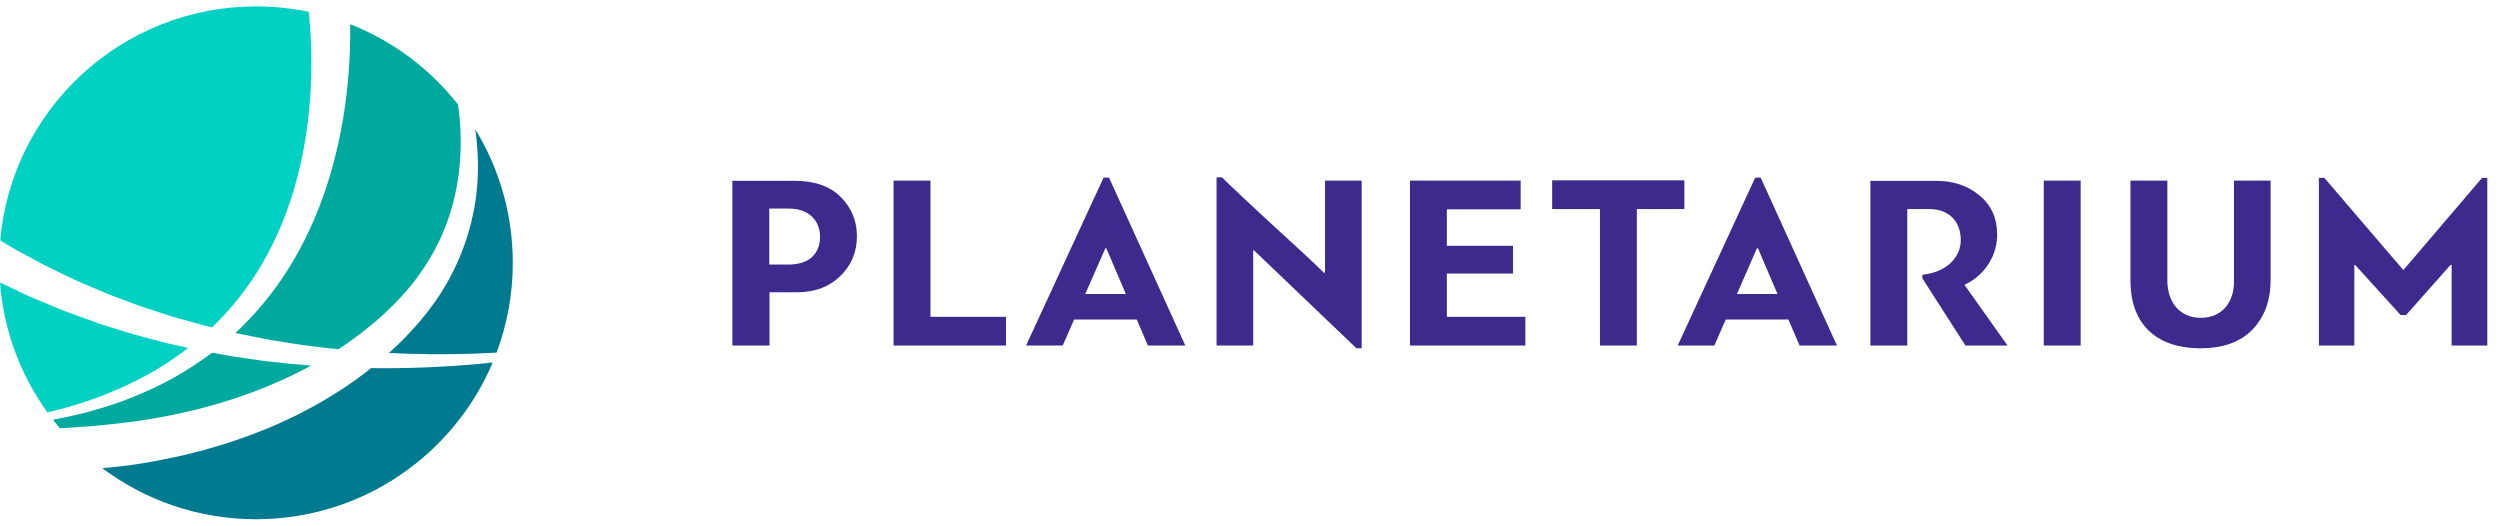 <svg width="195" height="41" viewBox="0 0 195 41" fill="none" xmlns="http://www.w3.org/2000/svg">
<path fill-rule="evenodd" clip-rule="evenodd" d="M27.2 5.595C27.02 7.978 26.646 10.347 26.03 12.661C25.417 14.973 24.564 17.23 23.432 19.346C22.867 20.404 22.234 21.426 21.53 22.396C20.825 23.366 20.051 24.284 19.216 25.14C18.938 25.424 18.651 25.699 18.36 25.97C18.454 25.991 18.547 26.014 18.641 26.032L19.584 26.219C20.213 26.34 20.84 26.481 21.475 26.574C23.104 26.863 24.747 27.078 26.398 27.241C26.598 27.109 26.799 26.977 26.995 26.838C28.026 26.112 29.035 25.346 29.956 24.482C30.876 23.628 31.732 22.722 32.483 21.726C33.221 20.725 33.871 19.656 34.388 18.518C35.835 15.355 36.23 11.718 35.73 8.155C33.549 5.383 30.651 3.2 27.314 1.887C27.314 1.928 27.316 1.968 27.317 2.009C27.329 3.208 27.288 4.403 27.2 5.595Z" fill="#00A99D"/>
<path fill-rule="evenodd" clip-rule="evenodd" d="M8.386 30.696C8.649 30.587 8.915 30.487 9.174 30.371L9.949 30.019C10.97 29.527 11.973 29 12.917 28.384C13.524 27.993 14.111 27.576 14.68 27.137L13.457 26.865L12.974 26.757L12.495 26.631L11.538 26.377C10.9 26.205 10.258 26.045 9.63 25.837L7.736 25.243L5.867 24.568C5.556 24.453 5.242 24.346 4.933 24.225L4.015 23.843C3.404 23.584 2.785 23.34 2.18 23.068L0.378 22.214L0 22.034C0.286 25.8 1.617 29.273 3.703 32.168C4.743 31.92 5.772 31.63 6.785 31.292C7.32 31.095 7.863 30.92 8.386 30.696Z" fill="#00D1C2"/>
<path fill-rule="evenodd" clip-rule="evenodd" d="M0.854 19.258C0.988 19.343 1.125 19.421 1.266 19.494L1.683 19.72L3.356 20.626C3.92 20.917 4.497 21.18 5.068 21.459L5.927 21.872C6.216 22.004 6.511 22.123 6.803 22.248L8.561 22.992L10.352 23.659C10.945 23.893 11.555 24.08 12.162 24.278L13.073 24.574L13.529 24.721L13.99 24.849L15.838 25.366C16.07 25.426 16.303 25.482 16.536 25.537C17.042 25.049 17.528 24.542 17.986 24.012C18.715 23.17 19.38 22.276 19.978 21.341C20.574 20.404 21.101 19.426 21.564 18.418C22.49 16.402 23.153 14.269 23.592 12.091C24.034 9.913 24.248 7.687 24.282 5.463C24.297 4.35 24.268 3.237 24.189 2.131C24.16 1.727 24.123 1.324 24.082 0.922C22.755 0.646 21.38 0.5 19.971 0.5C9.5 0.5 0.907 8.524 0.02 18.75C0.027 18.755 0.035 18.76 0.042 18.764L0.854 19.258Z" fill="#00D1C2"/>
<path fill-rule="evenodd" clip-rule="evenodd" d="M19.281 27.964L18.304 27.823C17.978 27.779 17.656 27.71 17.331 27.654C17.068 27.605 16.804 27.558 16.541 27.511C16.54 27.511 16.54 27.512 16.539 27.512C15.589 28.229 14.59 28.876 13.559 29.456C12.53 30.041 11.452 30.528 10.364 30.973L9.541 31.289C9.266 31.393 8.986 31.479 8.708 31.575C8.156 31.773 7.588 31.919 7.028 32.087C6.068 32.345 5.101 32.559 4.129 32.738C4.304 32.964 4.485 33.185 4.669 33.403C4.895 33.392 5.122 33.381 5.348 33.369C5.987 33.327 6.624 33.282 7.261 33.227C7.58 33.205 7.898 33.168 8.216 33.134C8.534 33.102 8.852 33.077 9.169 33.035C14.241 32.468 19.253 31.137 23.747 28.793C23.919 28.703 24.088 28.609 24.258 28.516C23.249 28.442 22.241 28.347 21.236 28.223C20.581 28.163 19.933 28.053 19.281 27.964Z" fill="#00A99D"/>
<path fill-rule="evenodd" clip-rule="evenodd" d="M29.09 28.716C29.039 28.716 28.989 28.715 28.939 28.714C28.819 28.809 28.701 28.906 28.581 28.999C27.488 29.848 26.333 30.611 25.139 31.301C24.546 31.655 23.932 31.967 23.322 32.289C22.701 32.587 22.084 32.895 21.45 33.162C20.822 33.445 20.178 33.685 19.538 33.935C18.891 34.167 18.245 34.402 17.589 34.603C16.281 35.021 14.954 35.375 13.615 35.66C12.275 35.943 10.928 36.198 9.568 36.354C9.038 36.419 8.506 36.471 7.973 36.515C11.317 39.017 15.471 40.5 19.972 40.5C28.272 40.5 35.392 35.459 38.431 28.275C37.929 28.328 37.428 28.378 36.926 28.421C34.324 28.646 31.708 28.745 29.09 28.716Z" fill="#007A8F"/>
<path fill-rule="evenodd" clip-rule="evenodd" d="M37.149 15.203C36.978 16.573 36.652 17.933 36.173 19.244C35.694 20.554 35.066 21.815 34.303 22.99C33.536 24.16 32.641 25.247 31.675 26.245C31.247 26.693 30.798 27.12 30.337 27.534C32.511 27.641 34.692 27.66 36.873 27.588C37.493 27.568 38.113 27.54 38.733 27.506C39.55 25.325 39.998 22.965 39.998 20.499C39.998 16.685 38.928 13.12 37.072 10.087C37.121 10.421 37.162 10.757 37.189 11.094C37.318 12.451 37.314 13.831 37.149 15.203Z" fill="#007A8F"/>
<path fill-rule="evenodd" clip-rule="evenodd" d="M97.749 26.952H94.891V13.833H95.316C96.224 14.73 97.556 15.977 99.314 17.595C101.072 19.194 102.405 20.422 103.274 21.279H103.351V14.087H106.21V27.166H105.804L97.808 19.525H97.749V26.952ZM84.651 22.934L86.216 19.367H86.293L87.819 22.934H84.651ZM88.668 24.922L89.537 26.95H92.454L86.504 13.851H86.08L80.034 26.95H82.893L83.781 24.922H88.668ZM69.698 14.087H72.576V24.71H78.468V26.952H69.698V14.087ZM60.004 16.268V20.635H61.51C63.268 20.635 63.963 19.641 63.963 18.471C63.963 17.243 63.133 16.268 61.529 16.268H60.004ZM57.124 26.951V14.105H62.011C63.557 14.105 64.754 14.534 65.585 15.372C66.415 16.21 66.84 17.224 66.84 18.413C66.84 19.68 66.396 20.713 65.527 21.551C64.657 22.389 63.537 22.799 62.146 22.799H60.022V26.951H57.124ZM118.978 26.952V24.71H112.855V21.338H118.012V19.175H112.855V16.328H118.611V14.087H109.977V26.952H118.978ZM131.382 16.309H127.674V26.952H124.796V16.309H121.068V14.067H131.382V16.309ZM135.478 22.934L137.043 19.367H137.12L138.646 22.934H135.478ZM139.495 24.922L140.364 26.95H143.281L137.332 13.851H136.907L130.861 26.95H133.72L134.608 24.922H139.495ZM151.046 14.107C152.359 14.107 153.48 14.477 154.387 15.237C155.314 15.978 155.778 17.011 155.778 18.317C155.778 19.798 154.947 21.416 153.229 22.215L156.589 26.952H153.306L149.945 21.709V21.436C151.954 21.202 152.939 19.993 152.939 18.726C152.939 17.244 151.992 16.309 150.505 16.309H148.766V26.952H145.889V14.107H151.046ZM162.291 26.952H159.413V14.087H162.291V26.952ZM174.249 14.087H177.107V21.845C177.107 23.424 176.644 24.71 175.697 25.704C174.75 26.679 173.398 27.166 171.641 27.166C168.029 27.166 166.175 25.12 166.175 21.904V14.087H169.053V21.884C169.053 23.502 169.96 24.788 171.66 24.788C173.341 24.788 174.249 23.56 174.249 21.982V14.087ZM183.694 20.656L187.248 24.573H187.674L191.15 20.656C191.189 20.656 191.208 20.656 191.227 20.675V26.952H194.009V13.872H193.603L187.461 21.065L181.299 13.872H180.874V26.952H183.637V20.675C183.656 20.675 183.675 20.675 183.694 20.656Z" fill="#3E2A8C"/>
</svg>
